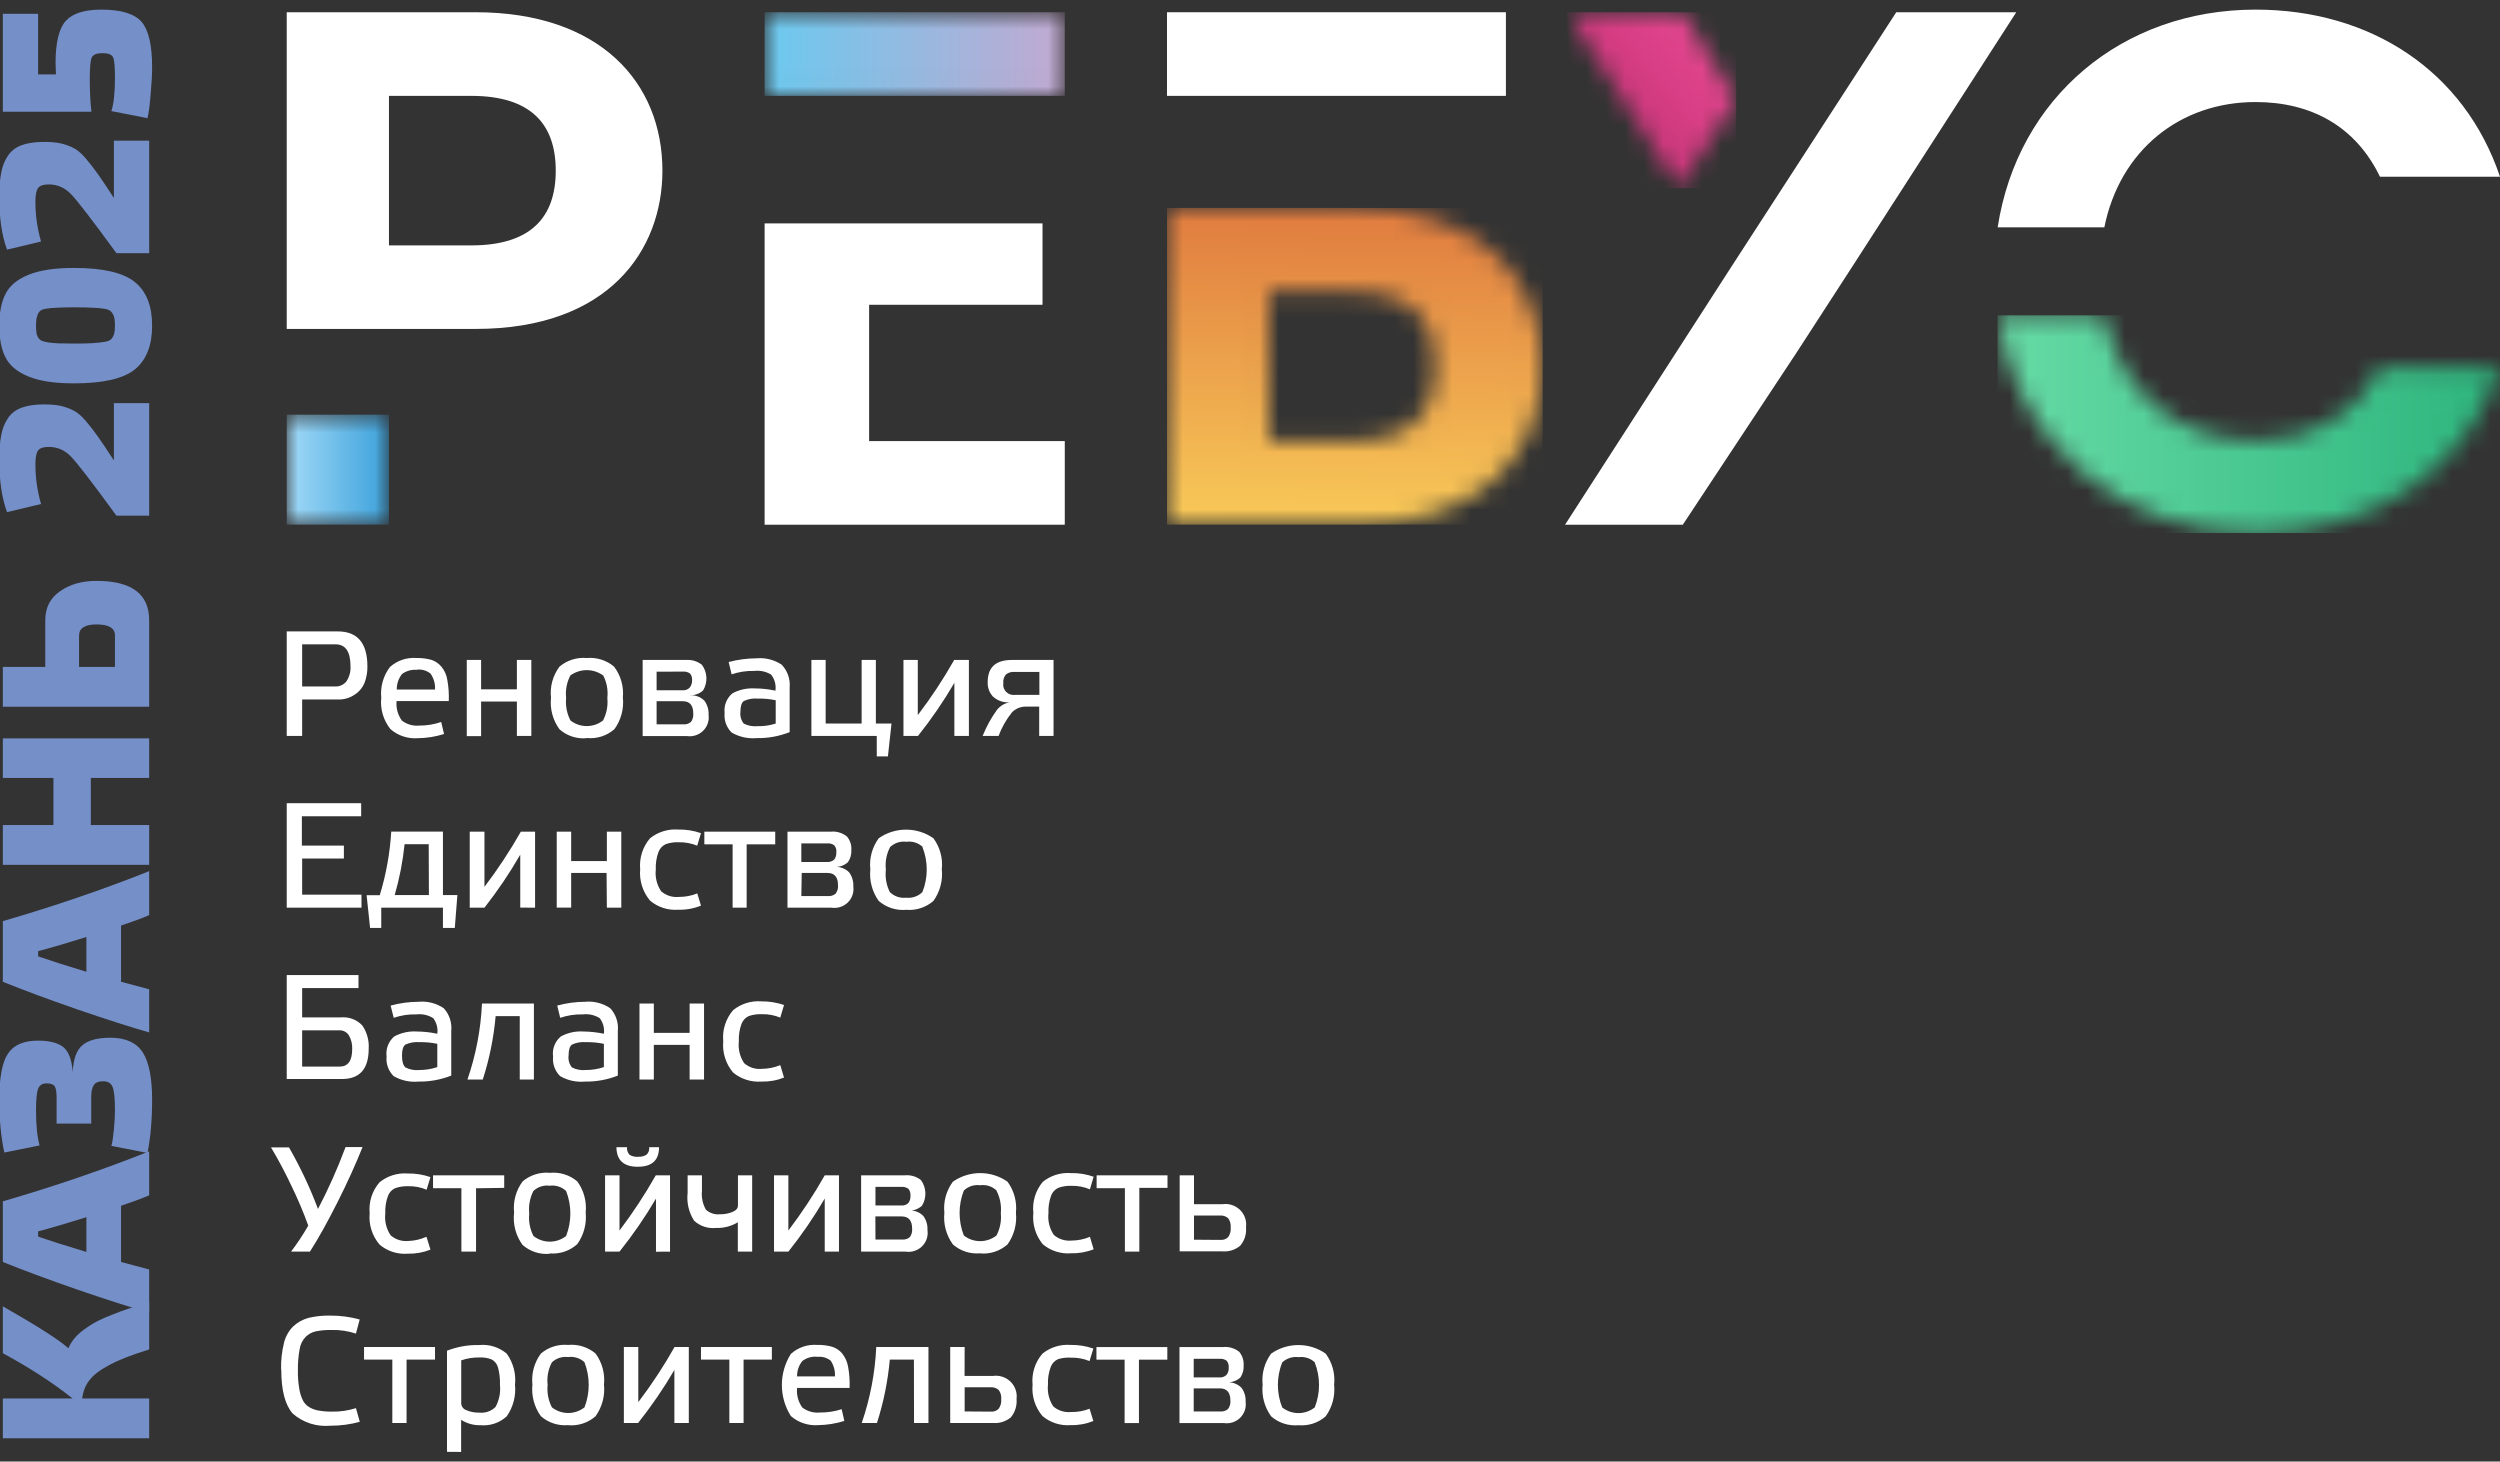 <?xml version="1.0" encoding="UTF-8"?> <svg xmlns="http://www.w3.org/2000/svg" width="130" height="76" viewBox="0 0 130 76" fill="none"><rect x="0" y="0" width="130" height="76" fill="#333333" stroke="none"/><g clip-path="url(#clip0_421_1479)"><path d="M52.506 36.52C52.347 36.533 52.188 36.513 52.037 36.461C51.887 36.41 51.749 36.327 51.632 36.22C51.539 36.118 51.467 36 51.42 35.871C51.373 35.742 51.353 35.605 51.36 35.467C51.36 34.7 51.776 34.318 52.619 34.318H54.784V38.27H54.038V36.744H53.37C53.233 36.739 53.096 36.762 52.969 36.812C52.841 36.862 52.726 36.937 52.63 37.034C52.329 37.406 52.091 37.823 51.925 38.27H51.097C51.289 37.788 51.539 37.333 51.843 36.912C52.008 36.705 52.244 36.565 52.506 36.52ZM54.048 36.134V34.939H52.753C52.594 34.926 52.436 34.973 52.311 35.071C52.258 35.133 52.218 35.205 52.194 35.283C52.17 35.361 52.163 35.443 52.172 35.523C52.159 35.605 52.166 35.69 52.192 35.769C52.218 35.848 52.262 35.92 52.321 35.979C52.38 36.038 52.452 36.083 52.531 36.11C52.611 36.137 52.695 36.145 52.779 36.134H54.048ZM49.627 38.27V35.508C49.065 36.472 48.432 37.395 47.735 38.27H46.98V34.318H47.725V37.186C48.421 36.274 49.053 35.316 49.617 34.318H50.383V38.27H49.627ZM45.545 37.624H46.358L46.172 39.332H45.592V38.27H42.193V34.318H42.934V37.624H44.805V34.318H45.545V37.624ZM40.337 37.624V36.413C40.032 36.349 39.719 36.32 39.407 36.327C39.16 36.305 38.912 36.347 38.687 36.449C38.564 36.53 38.502 36.718 38.502 37.013C38.475 37.231 38.536 37.45 38.672 37.624C38.895 37.739 39.147 37.787 39.397 37.761C39.716 37.769 40.034 37.723 40.337 37.624ZM41.062 35.747V38.071C40.518 38.286 39.936 38.392 39.35 38.381C38.895 38.423 38.438 38.321 38.045 38.092C37.911 37.959 37.809 37.8 37.746 37.624C37.683 37.448 37.66 37.26 37.68 37.074C37.657 36.885 37.681 36.694 37.752 36.516C37.821 36.339 37.934 36.181 38.081 36.057C38.44 35.861 38.848 35.772 39.258 35.798C39.616 35.799 39.972 35.839 40.322 35.915C40.343 35.768 40.334 35.619 40.296 35.476C40.258 35.333 40.191 35.199 40.101 35.081C39.84 34.921 39.532 34.853 39.227 34.888C38.825 34.877 38.425 34.937 38.045 35.066L37.89 34.425C38.365 34.299 38.854 34.234 39.345 34.232C39.804 34.191 40.263 34.308 40.646 34.562C40.796 34.719 40.91 34.905 40.982 35.108C41.054 35.311 41.081 35.528 41.062 35.742V35.747ZM35.891 36.154C36.027 36.146 36.164 36.168 36.292 36.217C36.42 36.266 36.535 36.342 36.631 36.439C36.786 36.653 36.862 36.913 36.847 37.176C36.867 37.327 36.851 37.481 36.801 37.625C36.751 37.77 36.667 37.9 36.557 38.007C36.446 38.113 36.312 38.193 36.166 38.239C36.019 38.286 35.863 38.298 35.711 38.275H33.418V34.318H35.669C35.97 34.294 36.268 34.385 36.502 34.572C36.643 34.765 36.723 34.993 36.733 35.23C36.743 35.467 36.682 35.702 36.559 35.905C36.469 35.987 36.364 36.051 36.249 36.093C36.135 36.135 36.013 36.154 35.891 36.149V36.154ZM34.143 34.928V35.895H35.474C35.543 35.902 35.613 35.894 35.678 35.873C35.744 35.85 35.804 35.815 35.855 35.767C35.944 35.66 35.991 35.525 35.988 35.386C36.002 35.257 35.965 35.128 35.885 35.025C35.774 34.945 35.637 34.908 35.5 34.923L34.143 34.928ZM34.143 37.664H35.531C35.603 37.672 35.676 37.665 35.745 37.643C35.814 37.621 35.878 37.585 35.932 37.537C36.022 37.412 36.064 37.258 36.05 37.105C36.05 36.678 35.87 36.464 35.505 36.464H34.143V37.664ZM31.361 35.122C31.114 34.944 30.816 34.847 30.511 34.847C30.205 34.847 29.907 34.944 29.66 35.122C29.471 35.483 29.394 35.892 29.439 36.296C29.399 36.7 29.477 37.106 29.665 37.466C29.906 37.654 30.204 37.756 30.511 37.756C30.817 37.756 31.115 37.654 31.356 37.466C31.544 37.106 31.622 36.7 31.582 36.296C31.629 35.889 31.552 35.476 31.361 35.111V35.122ZM30.508 38.386C30.253 38.41 29.995 38.381 29.752 38.301C29.509 38.221 29.285 38.093 29.094 37.924C28.747 37.449 28.59 36.864 28.652 36.281C28.588 35.706 28.746 35.129 29.094 34.664C29.288 34.5 29.513 34.376 29.756 34.299C29.998 34.222 30.254 34.194 30.508 34.216C30.763 34.194 31.021 34.221 31.265 34.298C31.51 34.375 31.737 34.499 31.932 34.664C32.28 35.125 32.444 35.698 32.389 36.271C32.451 36.853 32.296 37.437 31.953 37.913C31.758 38.086 31.529 38.217 31.28 38.296C31.031 38.376 30.768 38.403 30.508 38.376V38.386ZM26.878 36.479H25.017V38.28H24.272V34.318H25.017V35.844H26.878V34.318H27.629V38.27H26.878V36.479ZM21.686 34.832C21.407 34.806 21.128 34.884 20.904 35.05C20.724 35.28 20.627 35.563 20.632 35.854H22.622C22.638 35.564 22.558 35.277 22.395 35.035C22.298 34.954 22.185 34.893 22.063 34.856C21.941 34.82 21.813 34.808 21.686 34.822V34.832ZM22.945 37.553L23.09 38.168C22.649 38.308 22.19 38.382 21.727 38.386C21.47 38.406 21.211 38.374 20.967 38.293C20.722 38.212 20.496 38.083 20.303 37.913C19.934 37.452 19.763 36.866 19.825 36.281C19.769 35.712 19.93 35.142 20.277 34.684C20.463 34.517 20.68 34.39 20.917 34.309C21.154 34.229 21.405 34.197 21.655 34.216C21.919 34.212 22.182 34.244 22.437 34.313C22.637 34.381 22.815 34.502 22.951 34.664C23.113 34.86 23.219 35.095 23.259 35.345C23.326 35.711 23.352 36.083 23.336 36.454H20.622C20.586 36.815 20.685 37.177 20.899 37.471C21.158 37.67 21.484 37.763 21.809 37.73C22.196 37.732 22.58 37.668 22.945 37.542V37.553ZM15.712 38.27H14.91V32.833H17.563C18.591 32.833 19.105 33.44 19.105 34.654C19.11 34.94 19.061 35.224 18.961 35.493C18.86 35.749 18.68 35.968 18.447 36.118C18.192 36.295 17.885 36.385 17.573 36.373H15.712V38.27ZM15.712 35.696H17.414C17.53 35.704 17.646 35.682 17.752 35.635C17.858 35.587 17.95 35.514 18.02 35.422C18.171 35.19 18.243 34.918 18.226 34.644C18.226 33.886 17.969 33.505 17.445 33.505H15.712V35.696Z" fill="white"></path><path d="M47.987 44.047C47.875 43.94 47.74 43.86 47.592 43.812C47.445 43.765 47.288 43.751 47.134 43.772C46.981 43.752 46.825 43.766 46.678 43.813C46.531 43.861 46.397 43.941 46.286 44.047C46.096 44.408 46.019 44.817 46.065 45.221C46.019 45.621 46.09 46.025 46.27 46.386C46.38 46.495 46.513 46.579 46.66 46.63C46.807 46.681 46.964 46.698 47.118 46.681C47.273 46.698 47.43 46.681 47.577 46.63C47.724 46.579 47.857 46.495 47.967 46.386C48.265 45.634 48.265 44.798 47.967 44.047M47.113 47.311C46.857 47.333 46.6 47.303 46.356 47.224C46.112 47.144 45.887 47.017 45.694 46.849C45.352 46.372 45.197 45.788 45.257 45.206C45.195 44.632 45.351 44.056 45.694 43.589C46.11 43.297 46.606 43.141 47.116 43.141C47.625 43.141 48.122 43.297 48.537 43.589C48.881 44.056 49.037 44.632 48.974 45.206C49.035 45.788 48.88 46.372 48.537 46.849C48.347 47.015 48.124 47.142 47.883 47.221C47.642 47.301 47.387 47.331 47.134 47.311H47.113ZM43.417 45.079C43.555 45.071 43.693 45.093 43.822 45.143C43.95 45.193 44.067 45.27 44.162 45.369C44.313 45.583 44.387 45.841 44.373 46.101C44.393 46.252 44.378 46.406 44.327 46.55C44.277 46.694 44.193 46.825 44.083 46.932C43.973 47.038 43.839 47.118 43.692 47.164C43.545 47.211 43.389 47.223 43.237 47.2H40.949V43.248H43.186C43.337 43.231 43.491 43.244 43.638 43.287C43.785 43.33 43.921 43.401 44.039 43.497C44.205 43.691 44.288 43.941 44.27 44.194C44.285 44.419 44.224 44.643 44.096 44.83C43.918 44.995 43.681 45.084 43.438 45.079H43.417ZM41.669 43.858V44.825H43.001C43.069 44.83 43.138 44.821 43.204 44.799C43.269 44.778 43.329 44.743 43.381 44.697C43.46 44.587 43.498 44.452 43.489 44.316C43.497 44.253 43.492 44.189 43.474 44.128C43.456 44.067 43.426 44.01 43.386 43.96C43.332 43.919 43.27 43.888 43.204 43.871C43.137 43.853 43.068 43.849 43.001 43.858H41.669ZM41.669 46.594H43.057C43.13 46.602 43.203 46.594 43.272 46.571C43.341 46.548 43.404 46.511 43.458 46.462C43.549 46.337 43.591 46.183 43.576 46.03C43.576 45.608 43.396 45.394 43.031 45.394H41.69L41.669 46.594ZM38.826 43.904V47.2H38.096V43.904H36.626V43.248H40.312V43.904H38.826ZM36.255 46.447L36.451 47.093C36.076 47.245 35.673 47.317 35.268 47.306C34.736 47.346 34.21 47.176 33.803 46.833C33.421 46.378 33.236 45.791 33.289 45.201C33.262 44.912 33.294 44.62 33.382 44.344C33.47 44.067 33.614 43.81 33.803 43.589C34.216 43.26 34.74 43.098 35.268 43.136C35.671 43.128 36.071 43.192 36.451 43.325L36.255 43.975C35.953 43.852 35.627 43.791 35.299 43.797C35.069 43.787 34.839 43.82 34.621 43.894C34.444 43.977 34.308 44.125 34.24 44.306C34.133 44.597 34.086 44.907 34.101 45.216C34.057 45.613 34.156 46.013 34.379 46.345C34.504 46.454 34.65 46.537 34.808 46.588C34.966 46.639 35.134 46.656 35.299 46.64C35.633 46.643 35.963 46.579 36.271 46.452L36.255 46.447ZM31.541 45.394H29.701V47.194H28.95V43.248H29.701V44.774H31.557V43.248H32.307V47.2H31.557L31.541 45.394ZM27.053 47.194V44.443C26.499 45.404 25.877 46.325 25.192 47.2H24.426V43.248H25.192V46.116C25.886 45.203 26.518 44.244 27.084 43.248H27.824V47.2L27.053 47.194ZM22.293 43.899H21.038C20.946 44.794 20.774 45.679 20.524 46.544H22.303L22.293 43.899ZM20.329 43.243H23.033V46.544H23.784L23.65 48.252H23.033V47.2H19.825V48.252H19.244L19.064 46.549H19.748C20.077 45.475 20.277 44.368 20.344 43.248L20.329 43.243ZM14.91 41.768H18.781V42.445H15.697V43.97H17.882V44.642H15.712V46.523H18.797V47.2H14.91V41.768Z" fill="white"></path><path d="M40.574 55.387L40.769 56.033C40.394 56.183 39.991 56.254 39.587 56.242C39.056 56.279 38.53 56.111 38.122 55.774C37.739 55.318 37.554 54.731 37.608 54.141C37.58 53.852 37.611 53.56 37.7 53.284C37.788 53.007 37.931 52.75 38.122 52.529C38.532 52.195 39.057 52.031 39.587 52.071C39.989 52.066 40.389 52.13 40.769 52.26L40.574 52.916C40.272 52.79 39.946 52.729 39.618 52.738C39.387 52.727 39.157 52.76 38.939 52.834C38.763 52.915 38.626 53.061 38.559 53.241C38.452 53.534 38.405 53.845 38.42 54.156C38.376 54.553 38.474 54.953 38.697 55.285C38.822 55.395 38.968 55.478 39.126 55.529C39.285 55.58 39.452 55.597 39.618 55.58C39.946 55.577 40.271 55.511 40.574 55.387ZM35.86 54.334H33.999V56.135H33.253V52.183H33.999V53.709H35.86V52.183H36.61V56.135H35.86V54.334ZM31.402 55.489V54.279C31.097 54.214 30.784 54.185 30.472 54.192C30.225 54.17 29.977 54.212 29.752 54.314C29.629 54.395 29.567 54.584 29.567 54.879C29.552 54.989 29.558 55.101 29.588 55.208C29.617 55.316 29.668 55.416 29.737 55.504C29.959 55.619 30.212 55.667 30.462 55.641C30.782 55.642 31.099 55.591 31.402 55.489ZM32.127 53.607V55.931C31.583 56.146 31.001 56.252 30.415 56.242C29.966 56.283 29.514 56.184 29.125 55.957C28.991 55.825 28.89 55.665 28.826 55.489C28.763 55.313 28.741 55.125 28.76 54.94C28.733 54.746 28.756 54.55 28.826 54.368C28.896 54.186 29.011 54.024 29.161 53.897C29.52 53.701 29.929 53.611 30.338 53.638C30.696 53.642 31.052 53.681 31.402 53.755C31.441 53.468 31.363 53.177 31.186 52.946C30.927 52.782 30.618 52.712 30.312 52.748C29.911 52.737 29.51 52.797 29.13 52.926L28.976 52.29C29.45 52.16 29.939 52.094 30.431 52.092C30.891 52.05 31.351 52.169 31.731 52.427C31.878 52.586 31.988 52.772 32.056 52.976C32.125 53.179 32.149 53.394 32.127 53.607ZM27.027 52.839H25.773C25.674 53.959 25.45 55.064 25.105 56.135H24.308C24.747 54.859 25.001 53.529 25.064 52.183H27.763V56.135H27.027V52.839ZM22.74 55.489V54.279C22.434 54.214 22.122 54.185 21.809 54.192C21.563 54.171 21.315 54.213 21.09 54.314C20.966 54.395 20.904 54.584 20.904 54.879C20.904 55.204 20.961 55.387 21.079 55.504C21.302 55.62 21.554 55.668 21.804 55.641C22.122 55.642 22.439 55.591 22.74 55.489ZM23.465 53.607V55.931C22.922 56.146 22.342 56.251 21.758 56.242C21.308 56.284 20.856 56.184 20.468 55.957C20.334 55.825 20.232 55.665 20.169 55.489C20.106 55.313 20.083 55.125 20.102 54.94C20.077 54.747 20.099 54.551 20.168 54.369C20.237 54.187 20.351 54.025 20.498 53.897C20.858 53.702 21.266 53.612 21.676 53.638C22.034 53.641 22.39 53.68 22.74 53.755C22.779 53.468 22.704 53.178 22.529 52.946C22.27 52.782 21.961 52.712 21.655 52.748C21.253 52.736 20.853 52.797 20.473 52.926L20.313 52.29C20.789 52.16 21.28 52.094 21.773 52.092C22.233 52.051 22.693 52.17 23.074 52.427C23.219 52.586 23.329 52.773 23.396 52.976C23.463 53.179 23.487 53.395 23.465 53.607ZM18.642 50.703V51.38H15.712V52.905H17.717C17.924 52.884 18.133 52.911 18.327 52.983C18.522 53.056 18.697 53.172 18.838 53.322C19.083 53.678 19.2 54.104 19.172 54.533C19.172 55.585 18.709 56.109 17.779 56.109H14.91V50.703H18.642ZM15.712 55.463H17.661C18.098 55.463 18.314 55.158 18.314 54.553C18.327 54.305 18.268 54.058 18.144 53.841C18.091 53.755 18.015 53.685 17.924 53.638C17.833 53.592 17.732 53.57 17.63 53.577H15.712V55.463Z" fill="white"></path><path d="M62.088 62.619H63.563C63.729 62.594 63.898 62.608 64.058 62.66C64.217 62.711 64.362 62.798 64.481 62.915C64.6 63.031 64.69 63.174 64.744 63.331C64.798 63.487 64.815 63.654 64.792 63.819C64.809 63.99 64.791 64.162 64.74 64.326C64.689 64.49 64.605 64.643 64.494 64.775C64.366 64.882 64.218 64.964 64.059 65.014C63.899 65.065 63.731 65.084 63.563 65.07H61.343V61.118H62.088V62.619ZM63.445 64.475C63.522 64.483 63.6 64.474 63.673 64.449C63.746 64.423 63.812 64.382 63.867 64.327C63.97 64.178 64.016 63.998 63.995 63.819C64.012 63.65 63.964 63.481 63.862 63.346C63.804 63.295 63.736 63.257 63.663 63.233C63.589 63.21 63.512 63.201 63.435 63.209H62.088V64.465L63.445 64.475ZM59.245 61.769V65.085H58.495V61.785H57.024V61.118H60.71V61.769H59.245ZM56.675 64.312L56.87 64.963C56.494 65.111 56.092 65.181 55.688 65.171C55.155 65.212 54.628 65.041 54.222 64.698C53.848 64.239 53.673 63.653 53.734 63.066C53.703 62.78 53.731 62.49 53.814 62.214C53.898 61.938 54.037 61.681 54.222 61.459C54.633 61.125 55.158 60.961 55.688 61.001C56.09 60.993 56.49 61.057 56.87 61.19L56.675 61.846C56.373 61.718 56.047 61.655 55.718 61.663C55.488 61.653 55.257 61.688 55.04 61.764C54.952 61.803 54.873 61.86 54.808 61.929C54.742 61.999 54.692 62.081 54.659 62.171C54.553 62.462 54.506 62.772 54.52 63.081C54.476 63.48 54.574 63.881 54.798 64.215C54.923 64.324 55.069 64.406 55.227 64.457C55.386 64.508 55.553 64.526 55.718 64.51C56.045 64.509 56.368 64.443 56.669 64.317L56.675 64.312ZM51.822 61.907C51.709 61.8 51.575 61.72 51.427 61.672C51.279 61.625 51.122 61.611 50.968 61.632C50.815 61.612 50.659 61.626 50.512 61.673C50.365 61.721 50.231 61.801 50.12 61.907C49.825 62.659 49.825 63.493 50.12 64.246C50.361 64.437 50.66 64.54 50.968 64.54C51.276 64.54 51.576 64.437 51.816 64.246C52.004 63.888 52.083 63.483 52.042 63.081C52.082 62.678 52.003 62.272 51.816 61.912L51.822 61.907ZM50.968 65.171C50.712 65.195 50.454 65.166 50.21 65.087C49.966 65.007 49.741 64.878 49.549 64.709C49.204 64.233 49.047 63.649 49.107 63.066C49.046 62.491 49.204 61.915 49.549 61.449C49.965 61.157 50.461 61.001 50.971 61.001C51.48 61.001 51.977 61.157 52.392 61.449C52.733 61.917 52.889 62.492 52.829 63.066C52.888 63.648 52.733 64.231 52.392 64.709C52.2 64.88 51.973 65.01 51.727 65.091C51.481 65.172 51.221 65.201 50.963 65.177L50.968 65.171ZM47.272 62.944C47.408 62.936 47.545 62.958 47.673 63.007C47.801 63.056 47.916 63.132 48.012 63.229C48.167 63.441 48.243 63.7 48.228 63.961C48.252 64.115 48.239 64.271 48.19 64.419C48.14 64.566 48.057 64.7 47.946 64.81C47.834 64.919 47.699 65.001 47.55 65.049C47.4 65.097 47.242 65.109 47.087 65.085H44.778V61.118H47.03C47.182 61.101 47.337 61.114 47.484 61.156C47.631 61.198 47.769 61.268 47.889 61.362C48.029 61.555 48.109 61.783 48.119 62.02C48.129 62.257 48.069 62.492 47.945 62.695C47.855 62.78 47.748 62.846 47.632 62.89C47.515 62.934 47.391 62.954 47.267 62.949L47.272 62.944ZM45.524 61.718V62.685H46.855C46.924 62.692 46.994 62.684 47.06 62.663C47.125 62.641 47.185 62.605 47.236 62.557C47.315 62.448 47.353 62.315 47.344 62.181C47.357 62.052 47.32 61.923 47.241 61.82C47.13 61.74 46.992 61.703 46.855 61.718H45.524ZM45.524 64.454H46.912C46.984 64.462 47.057 64.455 47.126 64.433C47.195 64.411 47.259 64.375 47.313 64.327C47.403 64.202 47.445 64.048 47.431 63.895C47.431 63.468 47.251 63.254 46.886 63.254H45.519L45.524 64.454ZM42.886 65.085V62.324C42.325 63.288 41.692 64.211 40.995 65.085H40.249V61.118H40.995V63.987C41.69 63.074 42.322 62.116 42.886 61.118H43.627V65.085H42.886ZM35.756 62.034V61.118H36.501V61.917C36.466 62.259 36.538 62.603 36.707 62.903C36.804 62.992 36.918 63.059 37.043 63.1C37.168 63.142 37.301 63.156 37.432 63.142C37.659 63.148 37.885 63.106 38.095 63.02C38.28 62.939 38.373 62.832 38.373 62.69V61.118H39.113V65.085H38.367V63.559C38.026 63.765 37.631 63.867 37.231 63.854C37.026 63.875 36.818 63.853 36.622 63.788C36.426 63.723 36.246 63.617 36.095 63.478C35.818 63.049 35.699 62.539 35.756 62.034ZM32.054 59.654H32.605C32.597 59.725 32.605 59.798 32.628 59.866C32.651 59.935 32.689 59.998 32.738 60.05C32.871 60.131 33.026 60.166 33.18 60.152C33.331 60.162 33.482 60.127 33.612 60.05C33.667 60.001 33.709 59.939 33.734 59.87C33.759 59.801 33.766 59.727 33.756 59.654H34.27C34.27 60.34 33.9 60.671 33.16 60.671C32.419 60.671 32.054 60.32 32.054 59.633V59.654ZM34.111 65.09V62.329C33.545 63.291 32.911 64.212 32.214 65.085H31.463V61.118H32.214V63.987C32.906 63.072 33.536 62.114 34.1 61.118H34.841V65.085L34.111 65.09ZM29.438 61.932C29.326 61.826 29.192 61.746 29.045 61.699C28.898 61.651 28.742 61.637 28.589 61.657C28.435 61.636 28.279 61.65 28.131 61.698C27.983 61.745 27.848 61.825 27.736 61.932C27.552 62.295 27.477 62.703 27.52 63.107C27.479 63.508 27.555 63.912 27.741 64.271C27.982 64.462 28.281 64.566 28.589 64.566C28.898 64.566 29.197 64.462 29.438 64.271C29.732 63.519 29.732 62.685 29.438 61.932ZM28.589 65.197C28.333 65.221 28.075 65.192 27.831 65.112C27.587 65.032 27.362 64.904 27.171 64.734C26.817 64.247 26.662 63.646 26.733 63.051C26.672 62.476 26.83 61.9 27.176 61.434C27.369 61.269 27.595 61.144 27.839 61.067C28.083 60.99 28.34 60.962 28.595 60.986C28.85 60.962 29.108 60.989 29.353 61.066C29.597 61.143 29.824 61.268 30.019 61.434C30.36 61.901 30.515 62.477 30.456 63.051C30.514 63.633 30.359 64.216 30.019 64.693C29.826 64.869 29.599 65.003 29.351 65.086C29.103 65.169 28.84 65.2 28.579 65.177L28.589 65.197ZM24.754 61.79V65.085H23.993V61.785H22.518V61.118H26.219V61.769L24.754 61.79ZM22.184 64.332L22.384 64.983C22.008 65.13 21.606 65.201 21.202 65.192C20.938 65.212 20.673 65.181 20.422 65.1C20.17 65.019 19.937 64.889 19.737 64.719C19.546 64.494 19.402 64.234 19.314 63.954C19.225 63.673 19.194 63.379 19.223 63.086C19.194 62.798 19.225 62.507 19.313 62.231C19.402 61.955 19.546 61.699 19.737 61.479C20.147 61.145 20.672 60.981 21.202 61.022C21.604 61.014 22.005 61.078 22.384 61.21L22.184 61.866C21.884 61.738 21.559 61.675 21.233 61.683C21 61.674 20.768 61.709 20.549 61.785C20.462 61.824 20.384 61.88 20.32 61.95C20.255 62.02 20.205 62.102 20.174 62.191C20.067 62.483 20.02 62.792 20.035 63.102C19.99 63.5 20.089 63.901 20.312 64.236C20.437 64.345 20.583 64.427 20.741 64.478C20.9 64.529 21.067 64.547 21.233 64.531C21.554 64.52 21.87 64.448 22.163 64.317L22.184 64.332ZM16.529 62.878C17.076 61.832 17.557 60.754 17.968 59.649H18.852C18.492 60.55 18.061 61.502 17.557 62.502C17.043 63.519 16.575 64.368 16.117 65.085H15.135C15.463 64.653 15.761 64.202 16.03 63.732C15.78 63.04 15.494 62.361 15.171 61.698C14.846 61.003 14.486 60.324 14.092 59.664H15.027C15.616 60.688 16.12 61.758 16.534 62.863L16.529 62.878Z" fill="white"></path><path d="M68.376 70.847C68.265 70.741 68.131 70.661 67.984 70.614C67.837 70.566 67.681 70.552 67.528 70.572C67.374 70.551 67.217 70.565 67.069 70.613C66.921 70.66 66.787 70.74 66.674 70.847C66.376 71.599 66.376 72.434 66.674 73.186C66.914 73.377 67.212 73.481 67.52 73.481C67.828 73.481 68.126 73.377 68.366 73.186C68.664 72.434 68.664 71.599 68.366 70.847M67.518 74.112C67.262 74.134 67.004 74.105 66.76 74.025C66.516 73.946 66.291 73.817 66.099 73.649C65.755 73.173 65.597 72.589 65.657 72.006C65.596 71.432 65.753 70.855 66.099 70.389C66.513 70.098 67.009 69.942 67.518 69.942C68.026 69.942 68.522 70.098 68.936 70.389C69.28 70.856 69.436 71.432 69.374 72.006C69.434 72.588 69.279 73.172 68.936 73.649C68.746 73.817 68.523 73.944 68.28 74.024C68.038 74.103 67.782 74.133 67.528 74.112H67.518ZM63.821 71.879C63.958 71.872 64.096 71.894 64.223 71.944C64.351 71.994 64.466 72.071 64.561 72.169C64.715 72.382 64.789 72.641 64.772 72.901C64.792 73.052 64.777 73.205 64.727 73.349C64.677 73.493 64.593 73.623 64.484 73.73C64.374 73.836 64.241 73.916 64.095 73.963C63.949 74.01 63.793 74.022 63.641 74H61.333V70.048H63.585C63.736 70.031 63.89 70.044 64.036 70.086C64.183 70.128 64.319 70.198 64.438 70.293C64.601 70.49 64.684 70.74 64.669 70.994C64.686 71.219 64.626 71.442 64.5 71.63C64.318 71.796 64.079 71.885 63.831 71.879H63.821ZM62.073 70.659V71.625H63.405C63.473 71.632 63.542 71.623 63.607 71.6C63.672 71.577 63.731 71.541 63.78 71.493C63.864 71.386 63.905 71.251 63.893 71.116C63.905 70.989 63.869 70.862 63.79 70.76C63.68 70.679 63.542 70.643 63.405 70.659H62.073ZM62.073 73.395H63.456C63.529 73.403 63.604 73.395 63.674 73.372C63.744 73.35 63.808 73.312 63.862 73.262C63.953 73.137 63.995 72.984 63.981 72.83C63.981 72.408 63.795 72.195 63.436 72.195H62.073V73.395ZM59.225 70.704V74H58.48V70.704H57.015V70.048H60.701V70.704H59.225ZM56.655 73.247L56.855 73.893C56.48 74.044 56.078 74.117 55.673 74.107C55.409 74.127 55.144 74.096 54.893 74.014C54.641 73.933 54.408 73.804 54.208 73.634C54.017 73.409 53.874 73.148 53.785 72.868C53.697 72.588 53.666 72.293 53.694 72.001C53.665 71.712 53.696 71.42 53.785 71.143C53.873 70.866 54.017 70.61 54.208 70.389C54.619 70.057 55.144 69.895 55.673 69.936C56.075 69.929 56.475 69.993 56.855 70.125L56.655 70.776C56.353 70.652 56.03 70.592 55.704 70.598C55.469 70.581 55.234 70.609 55.01 70.679C54.835 70.762 54.7 70.91 54.634 71.091C54.528 71.382 54.48 71.692 54.495 72.001C54.453 72.397 54.549 72.796 54.768 73.13C54.893 73.24 55.04 73.323 55.2 73.373C55.359 73.424 55.527 73.442 55.693 73.425C56.024 73.433 56.353 73.374 56.66 73.252L56.655 73.247ZM50.157 71.549H51.627C51.793 71.524 51.962 71.539 52.121 71.59C52.281 71.641 52.426 71.729 52.546 71.845C52.665 71.961 52.756 72.103 52.81 72.26C52.865 72.417 52.882 72.584 52.861 72.749C52.891 73.094 52.784 73.437 52.562 73.705C52.302 73.92 51.965 74.024 51.627 73.995H49.411V70.043H50.162L50.157 71.549ZM51.509 73.405C51.586 73.413 51.663 73.404 51.736 73.379C51.809 73.353 51.876 73.312 51.93 73.257C52.035 73.109 52.082 72.929 52.064 72.749C52.08 72.58 52.033 72.412 51.93 72.276C51.872 72.226 51.804 72.188 51.731 72.164C51.658 72.141 51.58 72.132 51.503 72.138H50.162V73.395L51.509 73.405ZM47.524 70.699H46.27C46.169 71.819 45.945 72.924 45.602 73.995H44.81C45.249 72.719 45.503 71.389 45.566 70.043H48.28V73.995H47.529L47.524 70.699ZM42.507 70.552C42.228 70.523 41.948 70.602 41.725 70.77C41.539 70.997 41.441 71.282 41.448 71.574H43.417C43.435 71.285 43.357 70.997 43.196 70.755C43.101 70.679 42.991 70.622 42.874 70.588C42.757 70.554 42.633 70.543 42.512 70.557L42.507 70.552ZM43.766 73.273L43.905 73.888C43.464 74.026 43.005 74.1 42.543 74.107C42.286 74.126 42.029 74.094 41.785 74.012C41.541 73.931 41.316 73.802 41.124 73.634C40.818 73.149 40.657 72.59 40.657 72.019C40.657 71.448 40.818 70.889 41.124 70.404C41.308 70.237 41.526 70.108 41.763 70.028C42 69.947 42.252 69.916 42.502 69.936C42.764 69.929 43.026 69.962 43.278 70.033C43.479 70.098 43.657 70.218 43.792 70.379C43.951 70.579 44.057 70.815 44.1 71.066C44.168 71.431 44.194 71.803 44.178 72.174H41.448C41.411 72.535 41.508 72.896 41.72 73.191C41.981 73.39 42.308 73.483 42.635 73.451C43.021 73.454 43.405 73.396 43.771 73.278L43.766 73.273ZM38.666 70.699V73.995H37.926V70.699H36.451V70.043H40.137V70.699H38.666ZM35.068 73.995V71.238C34.506 72.2 33.875 73.121 33.181 73.995H32.441V70.043H33.191V72.912C33.885 71.999 34.515 71.04 35.078 70.043H35.818V73.995H35.068ZM30.4 70.842C30.288 70.735 30.153 70.655 30.005 70.608C29.857 70.56 29.7 70.546 29.546 70.567C29.393 70.547 29.237 70.561 29.09 70.609C28.944 70.656 28.809 70.736 28.698 70.842C28.507 71.203 28.43 71.612 28.477 72.016C28.436 72.418 28.513 72.822 28.698 73.181C28.939 73.372 29.238 73.476 29.546 73.476C29.855 73.476 30.154 73.372 30.395 73.181C30.686 72.428 30.686 71.595 30.395 70.842H30.4ZM29.546 74.107C29.29 74.129 29.033 74.1 28.789 74.02C28.545 73.941 28.32 73.812 28.127 73.644C27.783 73.168 27.626 72.584 27.685 72.001C27.624 71.427 27.782 70.85 28.127 70.384C28.321 70.219 28.547 70.094 28.791 70.017C29.035 69.94 29.291 69.913 29.546 69.936C29.802 69.912 30.06 69.94 30.305 70.017C30.549 70.094 30.776 70.219 30.97 70.384C31.312 70.852 31.467 71.427 31.407 72.001C31.466 72.583 31.311 73.166 30.97 73.644C30.779 73.812 30.555 73.941 30.312 74.021C30.069 74.102 29.812 74.132 29.557 74.112L29.546 74.107ZM23.244 75.495V70.237C23.777 70.029 24.346 69.929 24.919 69.942C25.176 69.917 25.435 69.944 25.68 70.021C25.926 70.098 26.153 70.223 26.349 70.389C26.689 70.859 26.842 71.437 26.78 72.011C26.837 72.588 26.686 73.166 26.354 73.644C26.175 73.811 25.963 73.94 25.731 74.02C25.499 74.101 25.252 74.132 25.007 74.112C24.643 74.124 24.285 74.026 23.979 73.832V75.5L23.244 75.495ZM23.984 70.73V72.983C23.988 73.06 24.016 73.135 24.064 73.196C24.111 73.258 24.177 73.304 24.251 73.329C24.462 73.42 24.69 73.463 24.919 73.456C25.074 73.473 25.231 73.456 25.378 73.405C25.525 73.354 25.658 73.27 25.768 73.161C25.958 72.812 26.039 72.416 25.999 72.022C26.01 71.713 25.975 71.405 25.896 71.106C25.872 71.02 25.831 70.939 25.776 70.868C25.72 70.798 25.651 70.739 25.572 70.694C25.365 70.611 25.142 70.575 24.919 70.588C24.605 70.584 24.292 70.633 23.994 70.735L23.984 70.73ZM21.141 70.699V73.995H20.401V70.699H18.93V70.043H22.621V70.699H21.141ZM14.617 71.208C14.605 70.746 14.655 70.284 14.766 69.835C14.842 69.51 15.008 69.213 15.244 68.975C15.466 68.766 15.736 68.615 16.031 68.533C16.401 68.444 16.781 68.403 17.162 68.411C17.683 68.407 18.202 68.476 18.704 68.614L18.509 69.347C18.103 69.212 17.677 69.148 17.249 69.159C16.97 69.153 16.691 69.177 16.416 69.23C16.223 69.275 16.045 69.372 15.902 69.509C15.726 69.69 15.612 69.921 15.578 70.171C15.513 70.533 15.484 70.901 15.491 71.269C15.485 71.577 15.508 71.885 15.558 72.189C15.588 72.403 15.65 72.61 15.743 72.805C15.818 72.96 15.938 73.089 16.087 73.176C16.244 73.269 16.419 73.33 16.601 73.354C16.825 73.392 17.053 73.409 17.28 73.405C17.697 73.412 18.112 73.35 18.509 73.222L18.709 73.934C18.207 74.072 17.688 74.141 17.167 74.137C16.817 74.169 16.463 74.13 16.129 74.021C15.795 73.913 15.487 73.738 15.223 73.507C14.828 73.059 14.627 72.311 14.627 71.233L14.617 71.208Z" fill="white"></path><path d="M109.426 11.82C110.233 7.818 113.354 5.306 117.287 5.306C120.176 5.306 122.489 6.562 123.759 9.191H130C128.155 3.704 123.296 0.5 117.287 0.5C110.351 0.5 104.917 5.077 103.879 11.82H109.426Z" fill="white"></path><mask id="mask0_421_1479" style="mask-type:luminance" maskUnits="userSpaceOnUse" x="103" y="16" width="27" height="12"><path d="M103.873 16.397C104.798 23.14 110.351 27.717 117.286 27.717C123.296 27.717 128.154 24.63 130 19.138H123.758C122.489 21.681 120.16 22.912 117.286 22.912C113.24 22.912 110.232 20.399 109.425 16.397H103.873Z" fill="white"></path></mask><g mask="url(#mask0_421_1479)"><path d="M130 16.397H103.873V27.717H130V16.397Z" fill="url(#paint0_linear_421_1479)"></path></g><path d="M39.76 11.617V27.285H55.368V22.937H45.194V15.848H54.211V11.617H50.972H45.194H39.76Z" fill="white"></path><mask id="mask1_421_1479" style="mask-type:luminance" maskUnits="userSpaceOnUse" x="39" y="0" width="17" height="5"><path d="M55.368 0.637H39.76V4.985H45.194H50.972H55.368V0.637Z" fill="white"></path></mask><g mask="url(#mask1_421_1479)"><path d="M55.368 0.637H39.76V4.985H55.368V0.637Z" fill="url(#paint1_linear_421_1479)"></path></g><mask id="mask2_421_1479" style="mask-type:luminance" maskUnits="userSpaceOnUse" x="14" y="21" width="7" height="7"><path d="M20.226 21.564H14.91V27.28H20.226V21.564Z" fill="white"></path></mask><g mask="url(#mask2_421_1479)"><path d="M20.226 21.564H14.91V27.28H20.226V21.564Z" fill="url(#paint2_linear_421_1479)"></path></g><path d="M34.446 8.876C34.446 4.299 31.207 0.637 24.735 0.637H14.91V17.104H24.735C31.675 17.104 34.446 12.99 34.446 8.876ZM20.226 12.761V4.985H24.503C27.624 4.985 28.899 6.47 28.899 8.876C28.899 11.281 27.624 12.761 24.503 12.761H20.226Z" fill="white"></path><path d="M78.307 0.637H60.684V4.985H78.307V0.637Z" fill="white"></path><mask id="mask3_421_1479" style="mask-type:luminance" maskUnits="userSpaceOnUse" x="60" y="10" width="21" height="18"><path d="M80.2 19.047C80.2 23.623 76.966 27.285 70.494 27.285H60.664V10.813H70.494C77.429 10.813 80.2 14.932 80.2 19.047ZM65.985 15.161V22.937H70.257C73.383 22.937 74.653 21.452 74.653 19.047C74.653 16.641 73.383 15.161 70.257 15.161H65.985Z" fill="white"></path></mask><g mask="url(#mask3_421_1479)"><path d="M80.221 10.813H60.685V27.28H80.221V10.813Z" fill="url(#paint3_linear_421_1479)"></path></g><mask id="mask4_421_1479" style="mask-type:luminance" maskUnits="userSpaceOnUse" x="81" y="0" width="10" height="10"><path d="M87.28 9.786L81.496 0.637H87.506L90.282 5.214L87.28 9.786Z" fill="white"></path></mask><g mask="url(#mask4_421_1479)"><path d="M90.282 0.637H81.496V9.786H90.282V0.637Z" fill="url(#paint4_linear_421_1479)"></path></g><path d="M98.605 0.637H104.846L96.292 13.905L93.402 18.365L87.506 27.285H81.383L89.937 14.017L92.827 9.557L95.716 5.097L98.605 0.637Z" fill="white"></path><path d="M0.148 5.809L0.148 0.717L1.982 0.717L1.982 3.87L2.91 3.87C2.896 3.595 2.889 3.4 2.889 3.285C2.889 2.208 3.067 1.475 3.423 1.085C3.773 0.695 4.391 0.5 5.279 0.5C6.298 0.5 6.993 0.713 7.364 1.139C7.728 1.565 7.91 2.349 7.91 3.49C7.91 3.873 7.885 4.343 7.834 4.899C7.79 5.455 7.736 5.871 7.67 6.145L5.792 5.777C5.916 5.394 5.978 4.816 5.978 4.043C5.978 3.472 5.945 3.118 5.88 2.981C5.814 2.837 5.632 2.764 5.334 2.764C5.035 2.764 4.85 2.837 4.777 2.981C4.704 3.118 4.668 3.487 4.668 4.086C4.668 4.729 4.697 5.303 4.755 5.809L0.148 5.809Z" fill="#758FC9"></path><path d="M2.135 12.558L0.367 12.981C0.098 12.266 -0.037 11.356 -0.037 10.25C-0.037 9.738 -0.004 9.319 0.061 8.994C0.119 8.661 0.232 8.369 0.4 8.116C0.567 7.856 0.807 7.668 1.12 7.552C1.426 7.437 1.819 7.379 2.299 7.379C2.634 7.379 2.918 7.404 3.151 7.455C3.376 7.506 3.591 7.581 3.795 7.682C3.998 7.776 4.209 7.95 4.428 8.203C4.646 8.455 4.861 8.73 5.072 9.026C5.283 9.322 5.567 9.745 5.923 10.294L5.923 7.314L7.757 7.314L7.757 13.165L6.054 13.165C4.795 11.439 4.006 10.413 3.685 10.088C3.365 9.756 2.98 9.589 2.528 9.589C2.259 9.589 2.077 9.651 1.982 9.774C1.888 9.896 1.841 10.135 1.841 10.489C1.841 11.197 1.939 11.886 2.135 12.558Z" fill="#758FC9"></path><path d="M0.29 18.592C0.072 18.173 -0.037 17.62 -0.037 16.934C-0.037 16.248 0.072 15.695 0.29 15.276C0.501 14.857 0.898 14.529 1.48 14.29C2.055 14.052 2.845 13.933 3.849 13.933C5.356 13.933 6.411 14.178 7.015 14.67C7.612 15.153 7.91 15.908 7.91 16.934C7.91 17.96 7.612 18.718 7.015 19.209C6.411 19.693 5.356 19.935 3.849 19.935C2.845 19.935 2.055 19.816 1.48 19.578C0.898 19.34 0.501 19.011 0.29 18.592ZM5.934 17.357C5.963 17.256 5.978 17.111 5.978 16.923C5.978 16.735 5.963 16.591 5.934 16.49C5.905 16.389 5.858 16.299 5.792 16.219C5.727 16.14 5.607 16.085 5.432 16.056C5.25 16.028 5.046 16.009 4.821 16.002C4.595 15.988 4.271 15.981 3.849 15.981C3.449 15.981 3.147 15.988 2.943 16.002C2.732 16.009 2.543 16.028 2.375 16.056C2.208 16.085 2.095 16.14 2.037 16.219C1.979 16.299 1.939 16.389 1.917 16.49C1.888 16.591 1.873 16.735 1.873 16.923C1.873 17.082 1.881 17.205 1.895 17.292C1.902 17.378 1.932 17.465 1.982 17.552C2.033 17.631 2.099 17.689 2.179 17.725C2.252 17.754 2.372 17.783 2.539 17.812C2.699 17.833 2.878 17.848 3.074 17.855C3.263 17.862 3.522 17.866 3.849 17.866C4.271 17.866 4.595 17.859 4.821 17.844C5.046 17.83 5.25 17.808 5.432 17.779C5.607 17.75 5.727 17.7 5.792 17.628C5.858 17.548 5.905 17.458 5.934 17.357Z" fill="#758FC9"></path><path d="M2.135 26.208L0.367 26.63C0.098 25.915 -0.037 25.005 -0.037 23.9C-0.037 23.387 -0.004 22.968 0.061 22.643C0.119 22.311 0.232 22.018 0.4 21.765C0.567 21.505 0.807 21.317 1.12 21.202C1.426 21.086 1.819 21.029 2.299 21.029C2.634 21.029 2.918 21.054 3.151 21.104C3.376 21.155 3.591 21.231 3.795 21.332C3.998 21.426 4.209 21.599 4.428 21.852C4.646 22.105 4.861 22.379 5.072 22.675C5.283 22.972 5.567 23.394 5.923 23.943L5.923 20.964L7.757 20.964L7.757 26.814L6.054 26.814C4.795 25.088 4.006 24.062 3.685 23.737C3.365 23.405 2.98 23.239 2.528 23.239C2.259 23.239 2.077 23.3 1.982 23.423C1.888 23.546 1.841 23.784 1.841 24.138C1.841 24.846 1.939 25.536 2.135 26.208Z" fill="#758FC9"></path><path d="M4.111 33.055L4.111 34.681L5.978 34.681L5.978 33.044C5.978 32.662 5.658 32.47 5.017 32.47C4.413 32.47 4.111 32.665 4.111 33.055ZM0.148 36.75L0.148 34.681L2.354 34.681L2.354 32.254C2.354 31.603 2.608 31.101 3.118 30.747C3.627 30.386 4.26 30.206 5.017 30.206C6.844 30.206 7.757 30.888 7.757 32.254L7.757 36.75L0.148 36.75Z" fill="#758FC9"></path><path d="M4.723 42.902L7.757 42.902L7.757 44.971L0.148 44.971L0.148 42.902L2.779 42.902L2.779 40.453L0.148 40.453L0.148 38.395L7.757 38.395L7.757 40.453L4.723 40.453L4.723 42.902Z" fill="#758FC9"></path><path d="M0.148 51.053L0.148 47.9C2.827 47.12 5.363 46.253 7.757 45.3L7.757 47.586C7.372 47.752 6.884 47.933 6.295 48.128L6.295 51.053C6.506 51.111 6.993 51.241 7.757 51.443L7.757 53.686C6.789 53.411 5.538 53.011 4.002 52.483C2.466 51.949 1.182 51.472 0.148 51.053ZM1.982 49.46L1.982 49.731C2.557 49.933 3.394 50.201 4.493 50.533L4.493 48.724C3.503 49.034 2.667 49.28 1.982 49.46Z" fill="#758FC9"></path><path d="M4.744 58.426L2.943 58.426L2.943 57.093C2.943 56.811 2.914 56.616 2.856 56.508C2.79 56.392 2.648 56.335 2.43 56.335C2.204 56.335 2.055 56.428 1.982 56.616C1.91 56.804 1.873 57.18 1.873 57.743C1.873 58.516 1.935 59.123 2.059 59.563L0.225 59.932C0.05 59.13 -0.037 58.216 -0.037 57.191C-0.037 56.042 0.112 55.244 0.41 54.796C0.702 54.341 1.226 54.113 1.982 54.113C2.572 54.113 3.009 54.225 3.292 54.449C3.569 54.673 3.733 55.107 3.784 55.749C3.813 55.063 3.984 54.594 4.297 54.341C4.602 54.088 5.083 53.962 5.738 53.962C6.531 53.962 7.091 54.215 7.419 54.72C7.746 55.219 7.91 56.042 7.91 57.191C7.91 58.224 7.83 59.145 7.67 59.953L5.792 59.585C5.843 59.412 5.887 59.126 5.923 58.729C5.96 58.325 5.978 57.996 5.978 57.743C5.978 57.136 5.938 56.732 5.858 56.53C5.778 56.327 5.614 56.226 5.367 56.226C5.119 56.226 4.955 56.295 4.875 56.432C4.788 56.562 4.744 56.764 4.744 57.039L4.744 58.426Z" fill="#758FC9"></path><path d="M0.148 65.623L0.148 62.47C2.827 61.69 5.363 60.823 7.757 59.87L7.757 62.156C7.372 62.322 6.884 62.503 6.295 62.698L6.295 65.623C6.506 65.681 6.993 65.811 7.757 66.013L7.757 68.256C6.789 67.982 5.538 67.581 4.002 67.053C2.466 66.519 1.182 66.042 0.148 65.623ZM1.982 64.031L1.982 64.301C2.557 64.504 3.394 64.771 4.493 65.103L4.493 63.294C3.503 63.604 2.667 63.85 1.982 64.031Z" fill="#758FC9"></path><path d="M7.757 67.714L7.757 70.173C6.877 70.441 6.189 70.708 5.694 70.975C5.192 71.242 4.843 71.51 4.646 71.777C4.442 72.037 4.319 72.351 4.275 72.719L7.757 72.719L7.757 74.789L0.148 74.789L0.148 72.719L3.773 72.719C2.747 71.903 1.538 71.12 0.148 70.368L0.148 67.93C1.961 68.963 3.096 69.689 3.554 70.108C3.649 69.899 3.765 69.715 3.904 69.556C4.042 69.389 4.26 69.205 4.559 69.003C4.85 68.794 5.265 68.584 5.803 68.375C6.335 68.158 6.986 67.938 7.757 67.714Z" fill="#758FC9"></path></g><defs><linearGradient id="paint0_linear_421_1479" x1="103.873" y1="22.057" x2="130" y2="22.057" gradientUnits="userSpaceOnUse"><stop stop-color="#66DBA6"></stop><stop offset="1" stop-color="#2DB57D"></stop></linearGradient><linearGradient id="paint1_linear_421_1479" x1="39.76" y1="2.814" x2="55.368" y2="2.814" gradientUnits="userSpaceOnUse"><stop stop-color="#6BC9EF"></stop><stop offset="1" stop-color="#C2A9D1"></stop></linearGradient><linearGradient id="paint2_linear_421_1479" x1="14.91" y1="24.427" x2="20.226" y2="24.427" gradientUnits="userSpaceOnUse"><stop stop-color="#A2DAF8"></stop><stop offset="1" stop-color="#3AA0DA"></stop></linearGradient><linearGradient id="paint3_linear_421_1479" x1="70.325" y1="27.865" x2="70.581" y2="10.233" gradientUnits="userSpaceOnUse"><stop stop-color="#F9CC59"></stop><stop offset="1" stop-color="#DF783E"></stop></linearGradient><linearGradient id="paint4_linear_421_1479" x1="89.907" y1="1.965" x2="81.936" y2="8.544" gradientUnits="userSpaceOnUse"><stop stop-color="#EA4993"></stop><stop offset="1" stop-color="#BA2D6E"></stop></linearGradient><clipPath id="clip0_421_1479"><rect width="130" height="75" fill="white" transform="translate(0 0.5)"></rect></clipPath></defs></svg> 